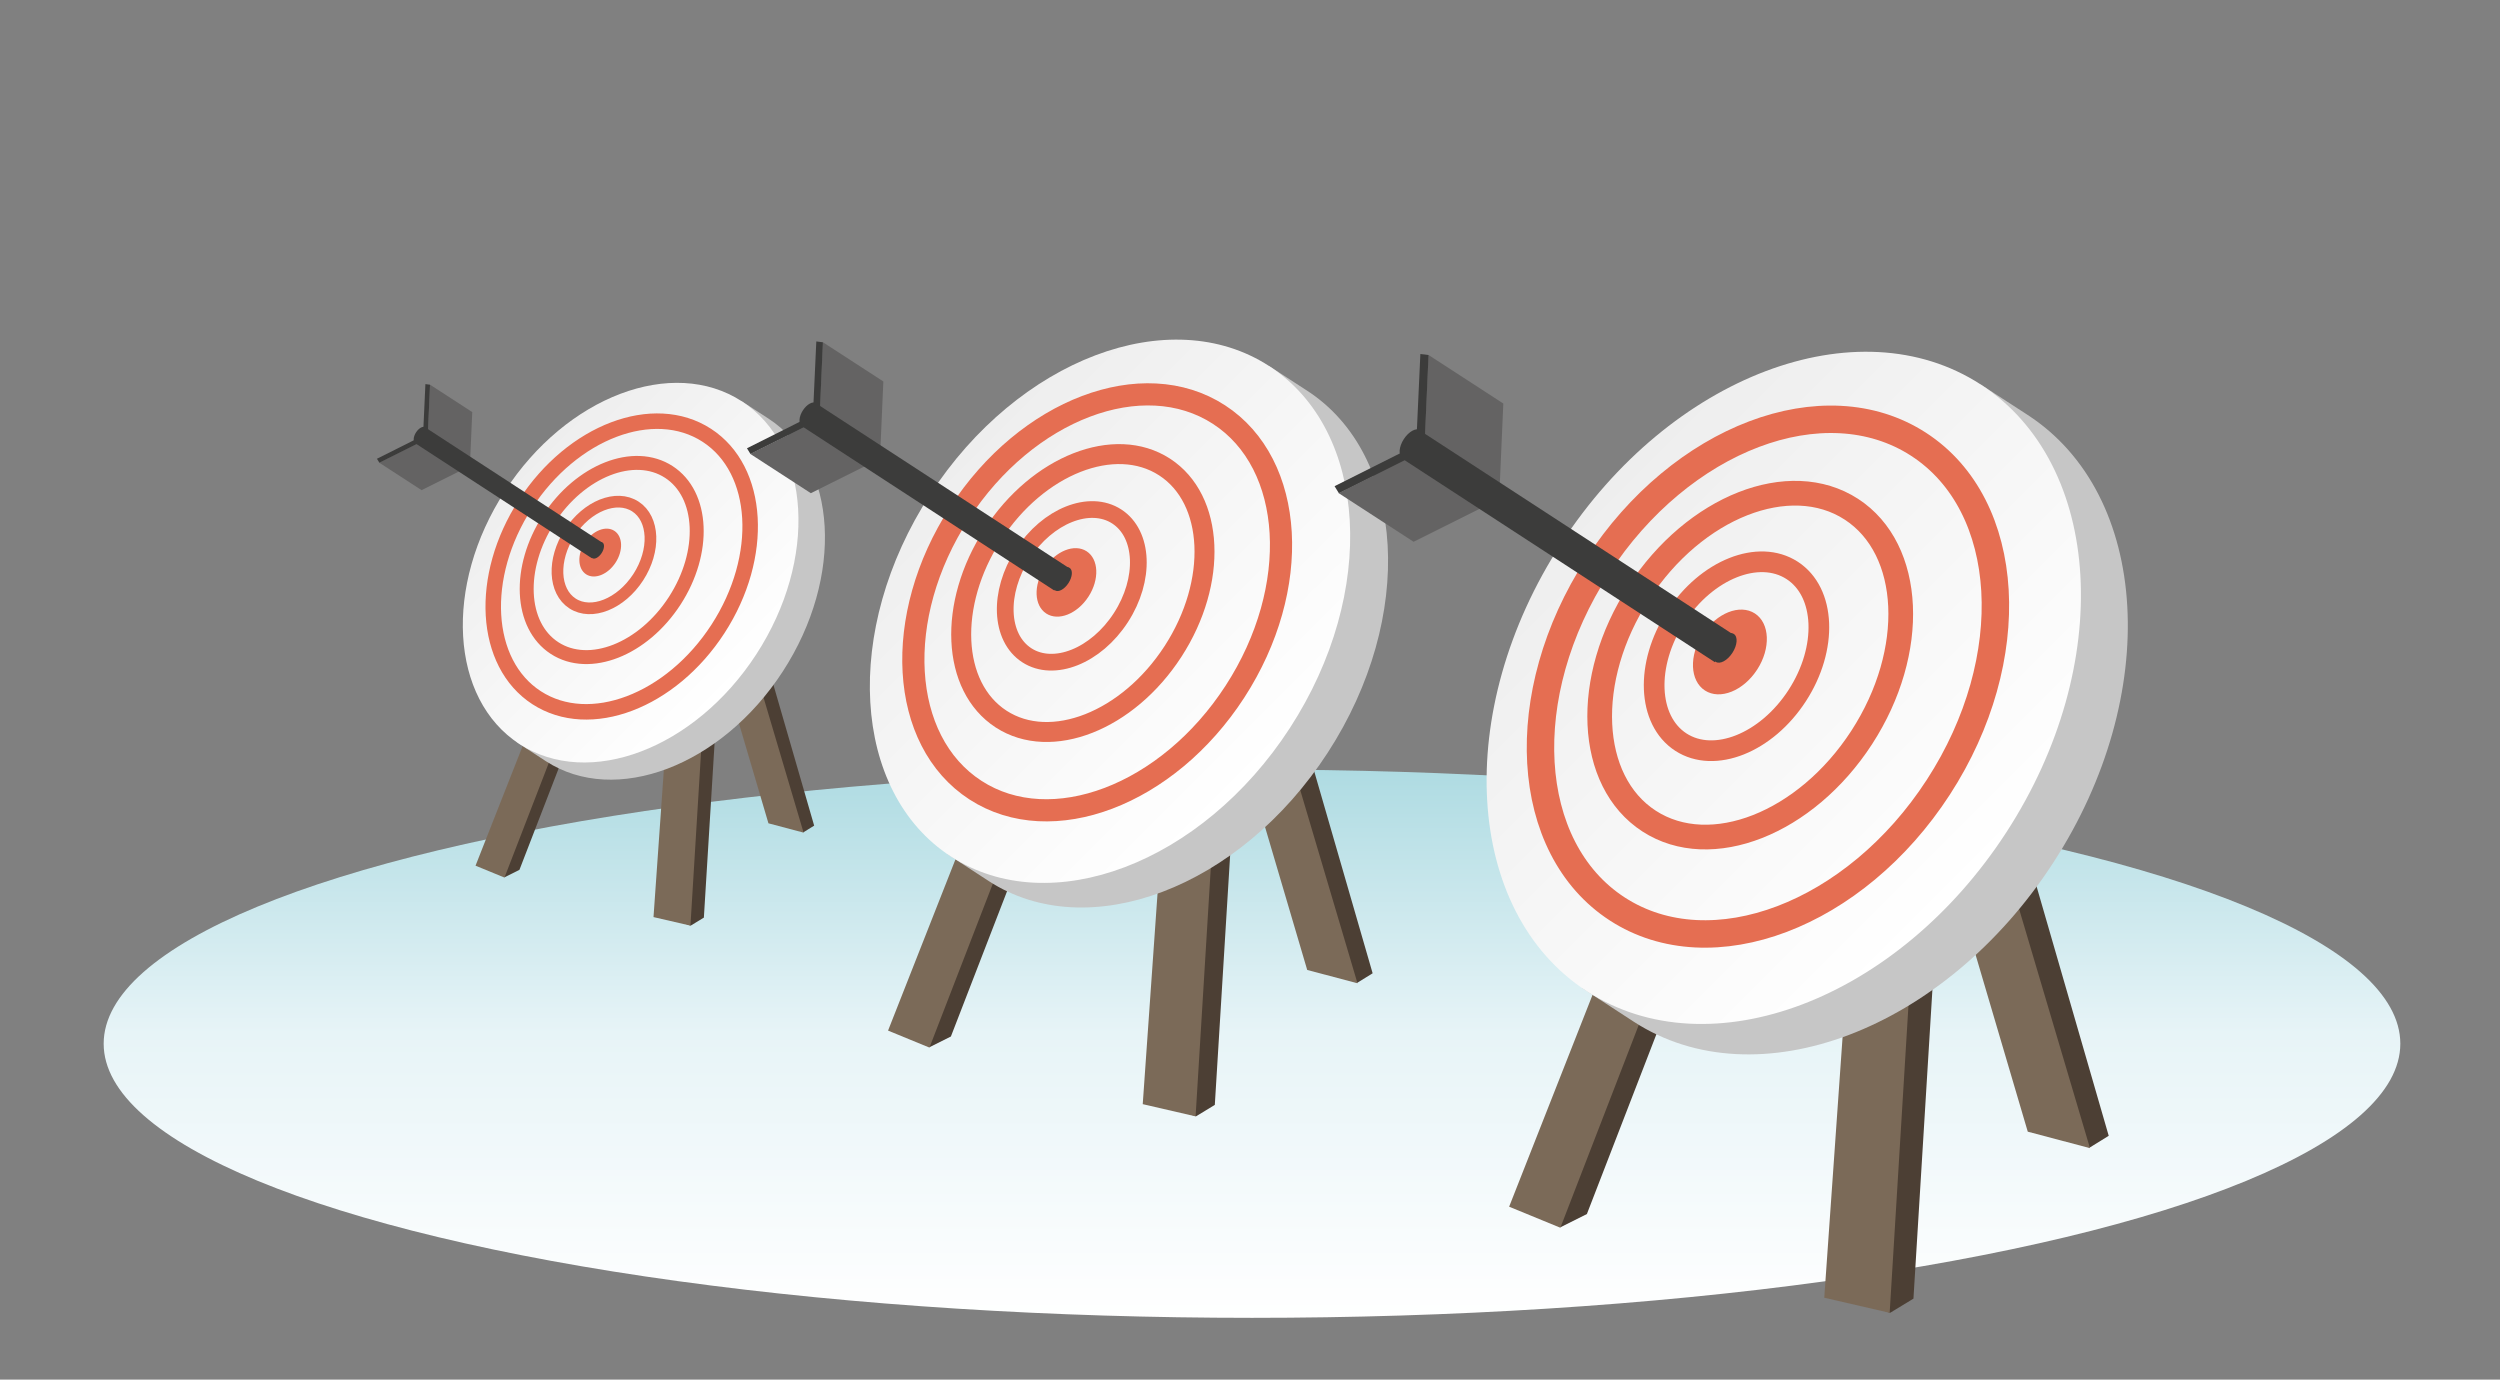 <?xml version="1.0" encoding="utf-8"?>
<!-- Generator: Adobe Illustrator 17.0.1, SVG Export Plug-In . SVG Version: 6.00 Build 0)  -->
<!DOCTYPE svg PUBLIC "-//W3C//DTD SVG 1.1//EN" "http://www.w3.org/Graphics/SVG/1.1/DTD/svg11.dtd">
<svg version="1.1" id="Ebene_1" xmlns="http://www.w3.org/2000/svg" xmlns:xlink="http://www.w3.org/1999/xlink" x="0px" y="0px"
	 width="418px" height="230.667px" viewBox="0 0 418 230.667" enable-background="new 0 0 418 230.667" xml:space="preserve">
<rect x="0" y="0" width="418" height="230.667" fill="#808080" stroke="none"/>
<linearGradient id="SVGID_1_" gradientUnits="userSpaceOnUse" x1="209.333" y1="220.343" x2="209.333" y2="128.669">
	<stop  offset="0" style="stop-color:#FFFFFF"/>
	<stop  offset="0.518" style="stop-color:#E7F4F7"/>
	<stop  offset="1" style="stop-color:#AEDBE2"/>
</linearGradient>
<ellipse fill="url(#SVGID_1_)" cx="209.333" cy="174.506" rx="192" ry="45.837"/>
<g>
	<g>
		<polygon fill="#4C3F34" points="126.197,103.718 136.128,138.047 134.314,139.17 130.815,137.442 120.755,103.459 
			117.688,153.424 115.486,154.763 112.074,153.597 114.795,105.532 103.051,103.538 86.852,145.434 84.347,146.687 81.755,143.75 
			100.545,100.349 		"/>
		<polygon fill="#7B6A58" points="123.992,104.237 134.358,139.213 128.483,137.658 118.55,103.977 115.442,154.764 
			109.266,153.338 112.589,106.051 100.845,104.056 84.347,146.73 79.509,144.743 96.784,100.868 		"/>
	</g>
	<g>
		<g>
			<g>
				<path fill="#C6C6C6" d="M130.887,112.263c-10.269,15.823-28.003,22.544-39.61,15.011l-4.862-3.167
					c0,0-7.394-23.972,2.439-39.123c9.196-14.169,35.204-17.87,35.204-17.87l4.406,2.86
					C140.072,77.506,141.156,96.44,130.887,112.263z"/>
				<linearGradient id="SVGID_2_" gradientUnits="userSpaceOnUse" x1="123.491" y1="113.797" x2="87.396" y2="77.702">
					<stop  offset="0" style="stop-color:#FFFFFF"/>
					<stop  offset="1" style="stop-color:#EEEEEE"/>
				</linearGradient>
				<path fill="url(#SVGID_2_)" d="M126.46,109.39c-10.269,15.823-28.003,22.544-39.61,15.011
					c-11.607-7.533-12.692-26.467-2.423-42.29s28.003-22.544,39.61-15.011C135.644,74.633,136.729,93.566,126.46,109.39z"/>
			</g>
			
				<ellipse transform="matrix(0.839 0.544 -0.544 0.839 68.323 -41.29)" fill="none" stroke="#E56E52" stroke-width="2.591" stroke-miterlimit="10" cx="103.894" cy="94.745" rx="19.182" ry="26.15"/>
			
				<ellipse transform="matrix(0.839 0.544 -0.544 0.839 67.463 -40.554)" fill="none" stroke="#E56E52" stroke-width="2.332" stroke-miterlimit="10" cx="102.221" cy="93.659" rx="12.55" ry="17.552"/>
			
				<ellipse transform="matrix(0.839 0.544 -0.544 0.839 66.797 -39.985)" fill="none" stroke="#E56E52" stroke-width="1.953" stroke-miterlimit="10" cx="100.928" cy="92.819" rx="6.832" ry="9.662"/>
			
				<ellipse transform="matrix(0.839 0.544 -0.544 0.839 66.476 -39.711)" fill="#E56E52" cx="100.304" cy="92.414" rx="3.065" ry="4.334"/>
		</g>
		<g>
			<g>
				<polygon fill="#646363" points="78.623,76.631 71.548,72.039 71.886,64.309 78.961,68.9 				"/>
				<polygon fill="#3C3C3B" points="70.792,71.548 71.127,64.222 71.899,64.324 71.545,72.345 				"/>
			</g>
			<g>
				<polygon fill="#646363" points="77.411,78.498 70.337,73.906 63.414,77.363 70.488,81.954 				"/>
				<polygon fill="#3C3C3B" points="69.58,73.415 63.026,76.705 63.433,77.369 70.615,73.778 				"/>
			</g>
			<polygon fill="#3C3C3B" points="98.931,93.323 69.369,74.076 71.078,71.443 100.64,90.691 			"/>
			
				<ellipse transform="matrix(0.839 0.544 -0.544 0.839 50.938 -26.512)" fill="#3C3C3B" cx="70.244" cy="72.773" rx="0.858" ry="1.569"/>
			
				<ellipse transform="matrix(0.839 0.544 -0.544 0.839 66.189 -39.509)" fill="#3C3C3B" cx="99.821" cy="92.03" rx="0.858" ry="1.569"/>
		</g>
	</g>
</g>
<g>
	<g>
		<polygon fill="#4C3F34" points="215.294,113.608 229.505,162.733 226.909,164.34 221.902,161.868 207.506,113.237 
			203.117,184.739 199.965,186.655 195.082,184.986 198.977,116.204 182.17,113.35 158.989,173.305 155.404,175.097 
			151.696,170.894 178.585,108.787 		"/>
		<polygon fill="#7B6A58" points="212.137,114.349 226.971,164.402 218.565,162.177 204.35,113.979 199.903,186.656 
			191.065,184.615 195.82,116.945 179.014,114.091 155.404,175.159 148.482,172.316 173.202,109.528 		"/>
	</g>
	<g>
		<g>
			<g>
				<path fill="#C6C6C6" d="M222.005,125.835c-14.695,22.643-40.074,32.261-56.684,21.481l-6.957-4.532
					c0,0-10.581-34.305,3.49-55.987c13.159-20.276,50.379-25.573,50.379-25.573l6.305,4.092
					C235.149,76.097,236.701,103.192,222.005,125.835z"/>
				<linearGradient id="SVGID_3_" gradientUnits="userSpaceOnUse" x1="211.421" y1="128.031" x2="159.767" y2="76.378">
					<stop  offset="0" style="stop-color:#FFFFFF"/>
					<stop  offset="1" style="stop-color:#EEEEEE"/>
				</linearGradient>
				<path fill="url(#SVGID_3_)" d="M215.67,121.723c-14.695,22.643-40.074,32.261-56.684,21.481s-18.163-37.875-3.467-60.518
					c14.695-22.643,40.074-32.261,56.684-21.481S230.365,99.08,215.67,121.723z"/>
			</g>
			
				<ellipse transform="matrix(0.839 0.544 -0.544 0.839 84.412 -83.589)" fill="none" stroke="#E56E52" stroke-width="3.708" stroke-miterlimit="10" cx="183.378" cy="100.766" rx="27.451" ry="37.422"/>
			
				<ellipse transform="matrix(0.839 0.544 -0.544 0.839 83.18 -82.536)" fill="none" stroke="#E56E52" stroke-width="3.338" stroke-miterlimit="10" cx="180.983" cy="99.212" rx="17.96" ry="25.117"/>
			
				<ellipse transform="matrix(0.839 0.544 -0.544 0.839 82.228 -81.722)" fill="none" stroke="#E56E52" stroke-width="2.795" stroke-miterlimit="10" cx="179.132" cy="98.011" rx="9.777" ry="13.826"/>
			
				<ellipse transform="matrix(0.839 0.544 -0.544 0.839 81.768 -81.33)" fill="#E56E52" cx="178.24" cy="97.432" rx="4.386" ry="6.203"/>
		</g>
		<g>
			<g>
				<polygon fill="#646363" points="147.213,74.844 137.089,68.274 137.572,57.211 147.696,63.781 				"/>
				<polygon fill="#3C3C3B" points="136.006,67.571 136.486,57.087 137.591,57.232 137.084,68.712 				"/>
			</g>
			<g>
				<polygon fill="#646363" points="145.479,77.516 135.355,70.946 125.448,75.893 135.572,82.463 				"/>
				<polygon fill="#3C3C3B" points="134.273,70.243 124.893,74.951 125.475,75.901 135.753,70.762 				"/>
			</g>
			<polygon fill="#3C3C3B" points="176.275,98.732 133.971,71.188 136.416,67.421 178.72,94.965 			"/>
			
				<ellipse transform="matrix(0.839 0.544 -0.544 0.839 59.533 -62.441)" fill="#3C3C3B" cx="135.222" cy="69.323" rx="1.228" ry="2.245"/>
			
				<ellipse transform="matrix(0.839 0.544 -0.544 0.839 81.358 -81.042)" fill="#3C3C3B" cx="177.548" cy="96.882" rx="1.228" ry="2.245"/>
		</g>
	</g>
</g>
<g>
	<g>
		<polygon fill="#4C3F34" points="334.995,129.121 352.578,189.905 349.366,191.893 343.172,188.834 325.359,128.662 
			319.929,217.133 316.028,219.503 309.987,217.439 314.805,132.333 294.01,128.801 265.328,202.985 260.892,205.203 
			256.304,200.002 289.574,123.156 		"/>
		<polygon fill="#7B6A58" points="331.089,130.038 349.444,191.97 339.042,189.216 321.453,129.579 315.952,219.504 305.016,216.98 
			310.9,133.25 290.105,129.719 260.892,205.279 252.327,201.761 282.914,124.073 		"/>
	</g>
	<g>
		<g>
			<g>
				<path fill="#C6C6C6" d="M343.299,144.25c-18.183,28.017-49.584,39.917-70.136,26.578l-8.609-5.607
					c0,0-13.092-42.447,4.319-69.274c16.282-25.088,62.335-31.642,62.335-31.642l7.802,5.063
					C359.561,82.708,361.482,116.233,343.299,144.25z"/>
				<linearGradient id="SVGID_4_" gradientUnits="userSpaceOnUse" x1="330.203" y1="146.967" x2="266.291" y2="83.055">
					<stop  offset="0" style="stop-color:#FFFFFF"/>
					<stop  offset="1" style="stop-color:#EEEEEE"/>
				</linearGradient>
				<path fill="url(#SVGID_4_)" d="M335.46,139.162c-18.183,28.017-49.584,39.917-70.136,26.578
					c-20.552-13.338-22.473-46.863-4.29-74.881s49.584-39.917,70.136-26.578C351.722,77.62,353.643,111.145,335.46,139.162z"/>
			</g>
			
				<ellipse transform="matrix(0.839 0.544 -0.544 0.839 109.269 -142.622)" fill="none" stroke="#E56E52" stroke-width="4.588" stroke-miterlimit="10" cx="295.504" cy="113.231" rx="33.965" ry="46.302"/>
			
				<ellipse transform="matrix(0.839 0.544 -0.544 0.839 107.745 -141.319)" fill="none" stroke="#E56E52" stroke-width="4.13" stroke-miterlimit="10" cx="292.542" cy="111.309" rx="22.222" ry="31.078"/>
			
				<ellipse transform="matrix(0.839 0.544 -0.544 0.839 106.567 -140.311)" fill="none" stroke="#E56E52" stroke-width="3.458" stroke-miterlimit="10" cx="290.251" cy="109.822" rx="12.098" ry="17.108"/>
			
				<ellipse transform="matrix(0.839 0.544 -0.544 0.839 105.999 -139.826)" fill="#E56E52" cx="289.147" cy="109.106" rx="5.427" ry="7.675"/>
		</g>
		<g>
			<g>
				<polygon fill="#646363" points="250.757,81.158 238.231,73.028 238.829,59.34 251.355,67.47 				"/>
				<polygon fill="#3C3C3B" points="236.891,72.159 237.485,59.187 238.852,59.366 238.224,73.57 				"/>
			</g>
			<g>
				<polygon fill="#646363" points="248.612,84.464 236.085,76.334 223.827,82.455 236.354,90.585 				"/>
				<polygon fill="#3C3C3B" points="234.746,75.465 223.14,81.29 223.861,82.465 236.578,76.107 				"/>
			</g>
			<polygon fill="#3C3C3B" points="286.716,110.715 234.373,76.634 237.398,71.973 289.741,106.054 			"/>
			
				<ellipse transform="matrix(0.839 0.544 -0.544 0.839 78.487 -116.455)" fill="#3C3C3B" cx="235.921" cy="74.327" rx="1.519" ry="2.778"/>
			
				<ellipse transform="matrix(0.839 0.544 -0.544 0.839 105.491 -139.47)" fill="#3C3C3B" cx="288.292" cy="108.425" rx="1.519" ry="2.778"/>
		</g>
	</g>
</g>
</svg>
